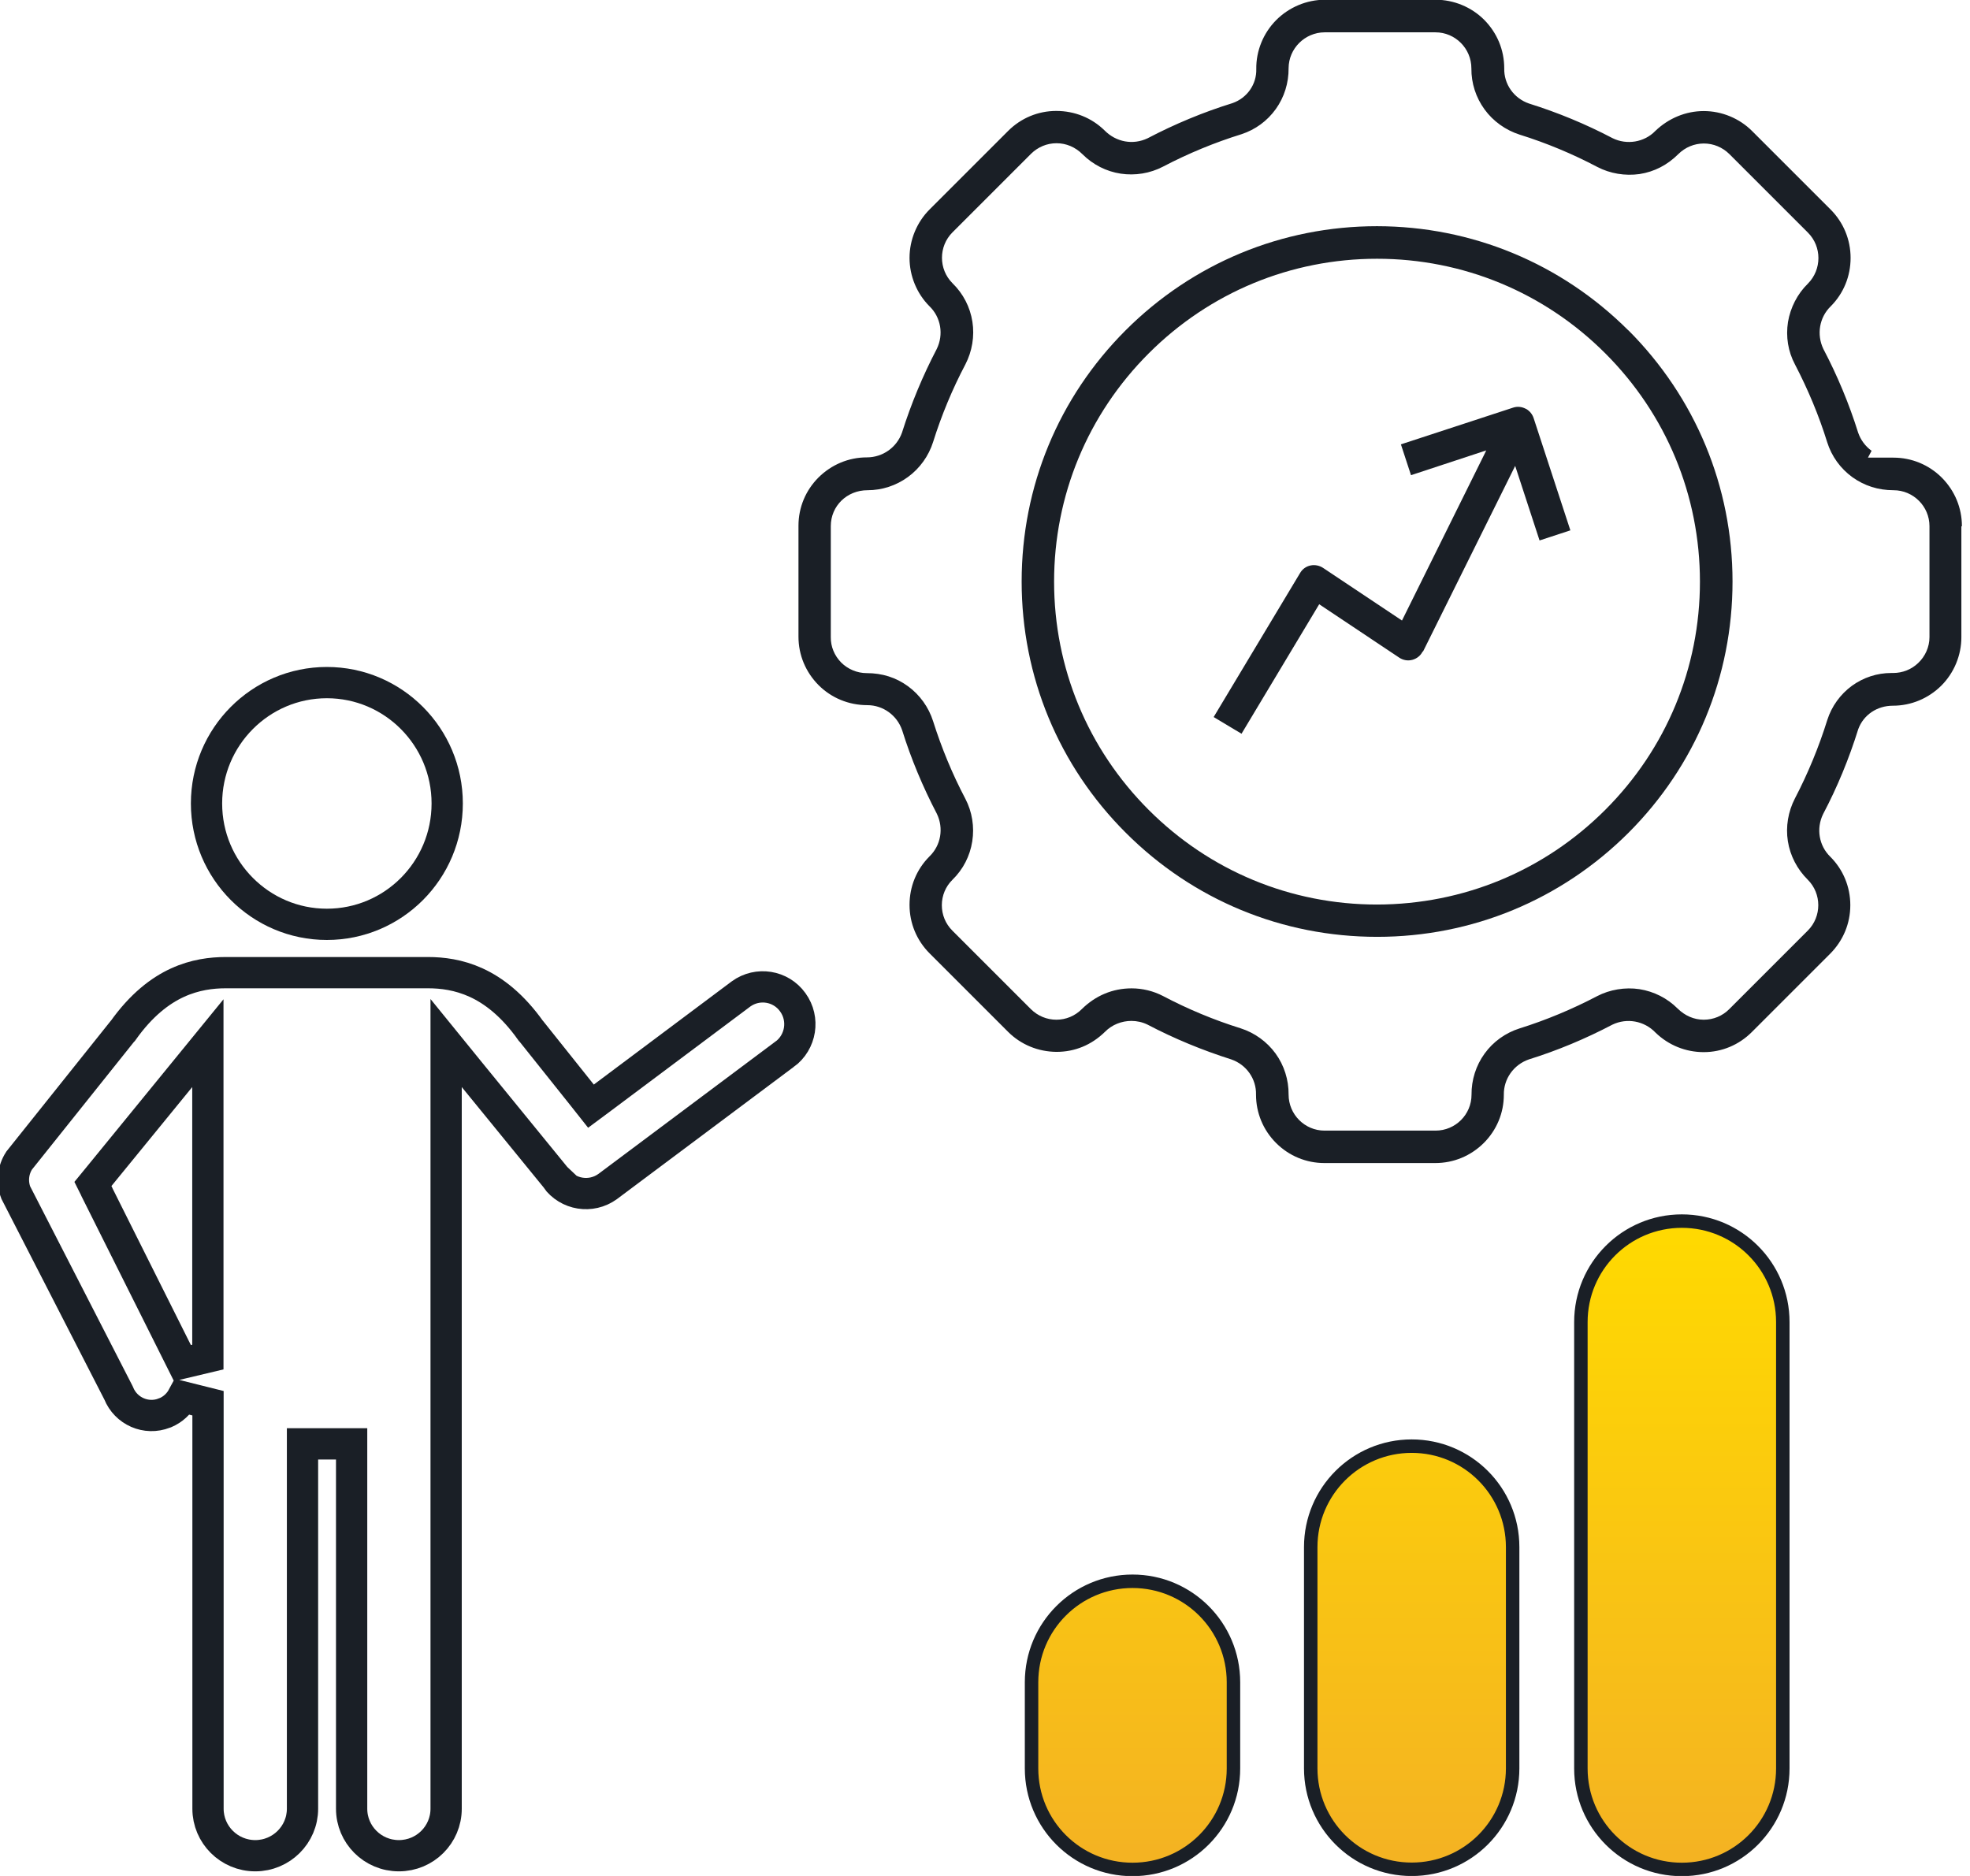 <svg width="126" height="120" viewBox="0 0 126 120" fill="none" xmlns="http://www.w3.org/2000/svg">
<g clip-path="url(#clip0_9001_22506)">
<path d="M104.147 21.133C99.851 16.845 94.143 14.477 88.073 14.469C82.003 14.469 76.295 16.836 71.999 21.124C67.703 25.42 65.344 31.128 65.344 37.198C65.344 43.268 67.711 48.984 72.007 53.272C76.304 57.568 82.012 59.927 88.082 59.927C94.151 59.927 99.859 57.56 104.156 53.272C108.452 48.976 110.811 43.268 110.811 37.198C110.811 31.128 108.435 25.42 104.147 21.124V21.133ZM102.675 51.8C98.775 55.7 93.592 57.852 88.073 57.861C82.554 57.861 77.371 55.709 73.471 51.808C69.571 47.908 67.419 42.717 67.419 37.207C67.419 31.697 69.571 26.505 73.471 22.605C77.371 18.705 82.563 16.552 88.073 16.552C93.583 16.552 98.775 18.705 102.675 22.605C106.575 26.505 108.727 31.697 108.727 37.207C108.727 42.725 106.566 47.908 102.675 51.8Z" fill="#1A1F26"/>
<path d="M91.013 41.683L96.91 29.802L98.469 34.571L100.44 33.925L98.09 26.745C98.012 26.504 97.84 26.289 97.616 26.16L97.573 26.142C97.324 26.013 97.04 25.988 96.781 26.074L89.601 28.424L90.247 30.396L95.059 28.811L94.947 29.044L89.67 39.694L84.625 36.328C84.392 36.173 84.091 36.112 83.815 36.173C83.531 36.233 83.299 36.405 83.152 36.655L77.625 45.867L79.407 46.935L84.375 38.652L89.498 42.07C89.747 42.234 90.049 42.285 90.333 42.208C90.625 42.13 90.867 41.932 90.996 41.666L91.013 41.683Z" fill="#1A1F26"/>
<path d="M125.483 33.656C125.483 32.486 125.026 31.392 124.2 30.557C123.373 29.73 122.271 29.274 121.1 29.274H119.473L119.706 28.835C119.31 28.551 119.008 28.146 118.845 27.673C118.268 25.83 117.519 24.031 116.623 22.326C116.176 21.396 116.365 20.303 117.088 19.597C117.915 18.77 118.363 17.668 118.363 16.497C118.363 15.327 117.906 14.225 117.08 13.398L112.06 8.379C111.251 7.569 110.123 7.104 108.97 7.104C107.825 7.104 106.722 7.561 105.87 8.379C105.173 9.102 104.045 9.291 103.132 8.835C101.428 7.94 99.637 7.199 97.794 6.622C96.822 6.287 96.184 5.383 96.21 4.367C96.21 3.196 95.754 2.102 94.927 1.267C94.109 0.449 92.982 -0.016 91.828 -0.016H84.734C83.571 -0.016 82.435 0.467 81.617 1.293C80.799 2.12 80.334 3.256 80.351 4.418C80.377 5.391 79.766 6.269 78.828 6.597C76.968 7.173 75.143 7.931 73.403 8.844C72.465 9.291 71.389 9.093 70.648 8.344C69.822 7.535 68.728 7.096 67.558 7.096C66.395 7.096 65.302 7.552 64.475 8.379L59.456 13.398C58.638 14.216 58.173 15.344 58.173 16.497C58.173 17.651 58.638 18.779 59.447 19.588C60.179 20.294 60.369 21.396 59.912 22.326C59.026 24.022 58.276 25.822 57.691 27.673C57.355 28.62 56.46 29.257 55.444 29.257C54.273 29.257 53.18 29.722 52.353 30.54C51.527 31.366 51.07 32.46 51.07 33.63V40.725C51.07 41.896 51.527 42.989 52.353 43.824C53.18 44.651 54.29 45.107 55.478 45.107C56.477 45.107 57.373 45.753 57.7 46.708C58.276 48.551 59.026 50.342 59.921 52.055C60.369 52.985 60.179 54.078 59.447 54.784C58.621 55.611 58.173 56.713 58.173 57.884C58.173 59.054 58.63 60.157 59.456 60.983L64.475 66.002C65.293 66.82 66.395 67.277 67.575 67.285C68.746 67.285 69.813 66.846 70.674 66.002C71.122 65.546 71.742 65.305 72.362 65.305C72.715 65.305 73.076 65.383 73.403 65.546C75.108 66.442 76.908 67.182 78.75 67.767C79.723 68.103 80.36 69.016 80.334 70.023C80.334 71.185 80.79 72.287 81.617 73.114C82.444 73.941 83.546 74.397 84.708 74.397H91.802C92.973 74.397 94.066 73.941 94.902 73.114C95.728 72.287 96.184 71.194 96.184 70.032C96.167 69.016 96.813 68.103 97.786 67.767C99.611 67.199 101.402 66.45 103.124 65.546C104.054 65.098 105.164 65.296 105.887 66.054C106.714 66.855 107.807 67.302 108.97 67.302C110.132 67.302 111.225 66.838 112.043 66.02L117.063 61C117.889 60.165 118.345 59.072 118.345 57.901C118.345 56.73 117.889 55.628 117.071 54.81C116.339 54.104 116.15 53.002 116.606 52.072C117.519 50.342 118.268 48.516 118.853 46.64C119.189 45.727 120.059 45.142 121.066 45.142C122.237 45.142 123.339 44.677 124.165 43.859C124.983 43.041 125.448 41.913 125.448 40.768V33.674L125.483 33.656ZM123.408 40.759C123.408 41.388 123.132 41.99 122.685 42.412C122.254 42.825 121.686 43.049 121.083 43.049H120.971C120.059 43.049 119.189 43.334 118.449 43.867C117.708 44.41 117.149 45.184 116.873 46.054C116.331 47.793 115.633 49.481 114.798 51.082C114.368 51.917 114.204 52.882 114.351 53.811C114.497 54.741 114.953 55.611 115.625 56.274C116.52 57.169 116.52 58.633 115.625 59.528L110.597 64.556C110.166 64.987 109.589 65.228 108.97 65.228C108.35 65.228 107.773 64.978 107.299 64.513C106.636 63.85 105.784 63.42 104.854 63.273C103.942 63.136 102.96 63.299 102.151 63.721C100.558 64.556 98.888 65.253 97.183 65.787C96.288 66.071 95.496 66.64 94.953 67.397C94.402 68.155 94.109 69.085 94.118 70.023C94.118 71.297 93.085 72.322 91.819 72.322H84.716C83.451 72.322 82.418 71.289 82.418 70.014C82.426 69.076 82.134 68.146 81.583 67.389C81.032 66.631 80.24 66.063 79.353 65.779C77.639 65.245 75.969 64.547 74.385 63.712C73.774 63.394 73.076 63.222 72.379 63.222C71.165 63.222 70.063 63.687 69.185 64.556C68.754 64.987 68.177 65.228 67.566 65.228C66.955 65.228 66.378 64.987 65.939 64.556L60.911 59.528C60.472 59.089 60.239 58.512 60.239 57.901C60.239 57.29 60.481 56.704 60.92 56.274C61.6 55.611 62.039 54.758 62.185 53.82C62.332 52.89 62.177 51.926 61.746 51.099C60.911 49.515 60.222 47.845 59.68 46.132C59.396 45.236 58.828 44.444 58.07 43.893C57.304 43.334 56.417 43.058 55.435 43.058C54.824 43.058 54.23 42.808 53.8 42.378C53.369 41.939 53.128 41.362 53.137 40.751V33.656C53.137 32.365 54.17 31.358 55.487 31.358C56.417 31.358 57.312 31.065 58.07 30.514C58.828 29.963 59.396 29.171 59.68 28.275C60.214 26.571 60.911 24.892 61.746 23.308C62.177 22.473 62.34 21.508 62.194 20.578C62.047 19.64 61.608 18.788 60.92 18.116C60.024 17.221 60.024 15.757 60.92 14.862L65.948 9.834C66.387 9.403 66.964 9.162 67.575 9.162C68.186 9.162 68.772 9.403 69.237 9.868C69.899 10.531 70.76 10.97 71.682 11.108C72.603 11.246 73.558 11.091 74.385 10.66C75.995 9.816 77.683 9.119 79.404 8.585C80.291 8.293 81.049 7.742 81.6 6.975C82.142 6.218 82.426 5.305 82.418 4.358C82.426 3.101 83.46 2.076 84.716 2.068H91.811C93.076 2.068 94.109 3.101 94.109 4.375C94.101 5.322 94.394 6.235 94.953 7.001C95.504 7.759 96.305 8.327 97.192 8.611C98.905 9.145 100.575 9.842 102.159 10.677C102.986 11.108 103.942 11.263 104.863 11.134C105.81 10.987 106.645 10.557 107.351 9.851C107.79 9.42 108.367 9.179 108.978 9.179C109.589 9.179 110.166 9.42 110.605 9.851L115.633 14.879C116.529 15.774 116.529 17.238 115.633 18.142C114.962 18.796 114.514 19.674 114.359 20.596C114.213 21.534 114.359 22.473 114.807 23.316C115.642 24.918 116.339 26.588 116.865 28.284C117.149 29.188 117.708 29.963 118.475 30.523C119.241 31.073 120.128 31.358 121.109 31.358C122.375 31.358 123.408 32.391 123.408 33.656V40.759Z" fill="#1A1F26"/>
<path d="M35.559 75.364C36.326 76.432 37.807 76.665 38.866 75.898L50.17 67.444H50.179C51.237 66.669 51.479 65.179 50.704 64.112C49.938 63.044 48.457 62.812 47.398 63.578L38.47 70.259L37.798 70.758L37.281 70.104L33.984 65.971L33.967 65.954L33.95 65.937C32.779 64.284 31.565 63.363 30.454 62.855C29.343 62.347 28.276 62.218 27.372 62.218H14.44C13.536 62.218 12.469 62.347 11.358 62.855C10.247 63.363 9.033 64.284 7.863 65.937L7.845 65.954L7.828 65.971L1.225 74.237C0.829 74.848 0.751 75.606 1.009 76.286L7.553 89.045L7.57 89.079L7.587 89.114C8.052 90.276 9.361 90.844 10.514 90.388C10.532 90.388 10.549 90.379 10.566 90.371C11.057 90.164 11.444 89.803 11.685 89.355L13.304 89.76V115.7C13.304 117.353 14.655 118.705 16.326 118.705C17.996 118.705 19.348 117.353 19.348 115.7V92.36H22.49V115.7C22.49 117.353 23.833 118.705 25.512 118.705C27.191 118.705 28.534 117.353 28.534 115.7V66.721L30.058 68.597L35.542 75.321L35.559 75.339L35.577 75.356L35.559 75.364ZM6.192 76.234L5.943 75.735L6.296 75.304L11.771 68.597L13.295 66.729V86.807L11.668 87.194L6.192 76.243V76.234ZM28.603 51.395C28.603 47.125 25.151 43.664 20.906 43.664C16.662 43.664 13.209 47.125 13.209 51.395C13.209 55.666 16.662 59.127 20.906 59.127C25.151 59.127 28.603 55.674 28.603 51.395V51.395Z" stroke="#1A1F26" stroke-width="2"/>
<path fill-rule="evenodd" clip-rule="evenodd" d="M114.027 84.559C114.027 80.994 111.134 78.102 107.569 78.102C104.005 78.102 101.112 80.994 101.112 84.559V113.117C101.112 116.681 104.005 119.574 107.569 119.574C111.134 119.574 114.027 116.681 114.027 113.117V84.559ZM90.29 92.497C93.854 92.497 96.747 95.39 96.747 98.954V113.108C96.747 116.672 93.854 119.565 90.29 119.565C86.726 119.565 83.833 116.672 83.833 113.108V98.954C83.833 95.39 86.726 92.497 90.29 92.497ZM72.434 101.141C75.998 101.141 78.891 104.034 78.891 107.598V113.117C78.891 116.681 75.998 119.574 72.434 119.574C68.869 119.574 65.977 116.681 65.977 113.117V107.598C65.977 104.034 68.869 101.141 72.434 101.141Z" fill="url(#paint0_linear_9001_22506)"/>
<path d="M107.57 78.541C110.902 78.541 113.597 81.235 113.597 84.567H114.458C114.458 80.762 111.376 77.68 107.57 77.68V78.541ZM101.543 84.567C101.543 81.235 104.238 78.541 107.57 78.541V77.68C103.765 77.68 100.682 80.762 100.682 84.567H101.543ZM101.543 113.125V84.567H100.682V113.125H101.543ZM107.57 119.152C104.238 119.152 101.543 116.457 101.543 113.125H100.682C100.682 116.931 103.765 120.013 107.57 120.013V119.152ZM113.597 113.125C113.597 116.457 110.902 119.152 107.57 119.152V120.013C111.376 120.013 114.458 116.931 114.458 113.125H113.597ZM113.597 84.567V113.125H114.458V84.567H113.597ZM97.178 98.963C97.178 95.157 94.096 92.075 90.291 92.075V92.936C93.623 92.936 96.317 95.631 96.317 98.963H97.178ZM97.178 113.117V98.963H96.317V113.117H97.178ZM90.291 120.004C94.096 120.004 97.178 116.922 97.178 113.117H96.317C96.317 116.449 93.623 119.143 90.291 119.143V120.004ZM83.403 113.117C83.403 116.922 86.485 120.004 90.291 120.004V119.143C86.959 119.143 84.264 116.449 84.264 113.117H83.403ZM83.403 98.963V113.117H84.264V98.963H83.403ZM90.291 92.075C86.485 92.075 83.403 95.157 83.403 98.963H84.264C84.264 95.631 86.959 92.936 90.291 92.936V92.075ZM79.322 107.607C79.322 103.801 76.24 100.719 72.434 100.719V101.58C75.766 101.58 78.461 104.275 78.461 107.607H79.322ZM79.322 113.125V107.607H78.461V113.125H79.322ZM72.434 120.013C76.24 120.013 79.322 116.931 79.322 113.125H78.461C78.461 116.457 75.766 119.152 72.434 119.152V120.013ZM65.547 113.125C65.547 116.931 68.629 120.013 72.434 120.013V119.152C69.103 119.152 66.408 116.457 66.408 113.125H65.547ZM65.547 107.607V113.125H66.408V107.607H65.547ZM72.434 100.719C68.629 100.719 65.547 103.801 65.547 107.607H66.408C66.408 104.275 69.103 101.58 72.434 101.58V100.719Z" fill="#1A1F26"/>
</g>
<defs>
<linearGradient id="paint0_linear_9001_22506" x1="90.006" y1="78.102" x2="90.006" y2="119.565" gradientUnits="userSpaceOnUse">
<stop stop-color="#FFDA00"/>
<stop offset="1" stop-color="#F4B223"/>
</linearGradient>
<clipPath id="clip0_9001_22506">
<rect width="125.484" height="120" fill="white"/>
</clipPath>
</defs>
</svg>
